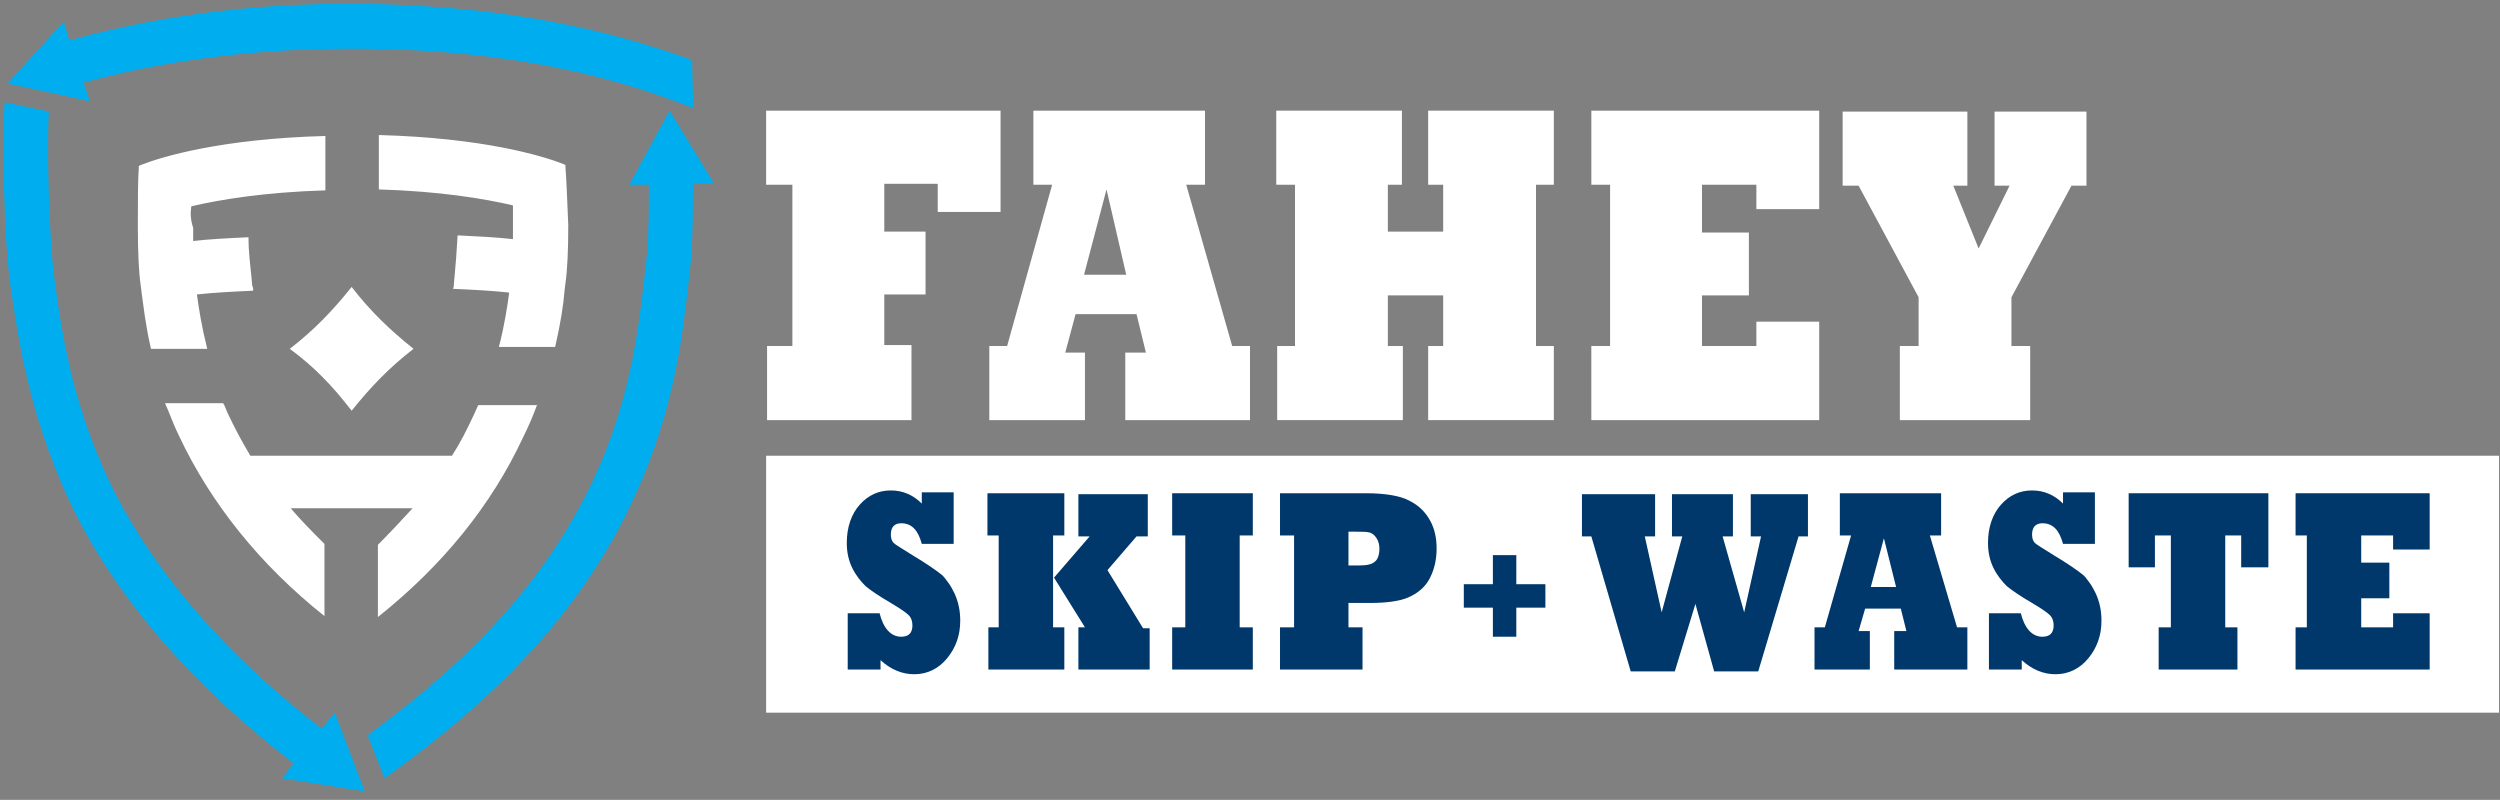 <?xml version="1.0" encoding="utf-8"?>
<!-- Generator: Adobe Illustrator 25.2.3, SVG Export Plug-In . SVG Version: 6.00 Build 0)  -->
<svg version="1.1" id="Layer_1" xmlns="http://www.w3.org/2000/svg" xmlns:xlink="http://www.w3.org/1999/xlink" x="0px" y="0px"
	 viewBox="0 0 266.6 85.3" style="enable-background:new 0 0 266.6 85.3;" xml:space="preserve">
<rect x="0" y="0" width="266.6" height="85.3" fill="#808080" stroke="none"/>
<style type="text/css">
	.st0{fill:#FFFFFF;}
	.st1{fill:#00386C;}
	.st2{fill:#00AEEF;}
</style>
<rect x="81.7" y="48.6" class="st0" width="184.8" height="27.4"/>
<g>
	<path class="st1" d="M93.8,71.4h-3.4v-6h3.4c0.4,1.6,1.2,2.5,2.3,2.5c0.8,0,1.2-0.4,1.2-1.2c0-0.4-0.1-0.8-0.4-1.1
		c-0.3-0.3-0.9-0.7-1.9-1.3c-1.2-0.7-2.1-1.3-2.7-1.8c-0.5-0.5-1-1.1-1.4-1.9c-0.4-0.8-0.6-1.7-0.6-2.7c0-1.7,0.5-3.1,1.4-4.1
		c0.9-1,2-1.5,3.3-1.5c1.3,0,2.4,0.5,3.3,1.4v-1.2h3.4V58h-3.4c-0.4-1.5-1.1-2.2-2.2-2.2c-0.7,0-1.1,0.4-1.1,1.2
		c0,0.4,0.1,0.7,0.3,0.9c0.2,0.2,0.9,0.6,2,1.3c1.5,0.9,2.5,1.6,3,2c0.3,0.2,0.5,0.5,0.8,0.9s0.5,0.8,0.7,1.2
		c0.4,0.9,0.6,1.8,0.6,2.9c0,1.6-0.5,2.9-1.4,4c-0.9,1.1-2.1,1.7-3.5,1.7c-1.3,0-2.5-0.5-3.6-1.5V71.4z"/>
	<path class="st1" d="M113.5,71.4h-8.1v-4.5h1.1v-9.8h-1.2v-4.5h8.2v4.5h-1.2v9.8h1.2V71.4z M122.8,71.4H115v-4.5h0.7l-3.3-5.3
		l3.8-4.4h-1.2v-4.5h7.4v4.5h-1.2l-3.1,3.6l3.8,6.2h0.7V71.4z"/>
	<path class="st1" d="M133.6,71.4h-8.6v-4.5h1.4v-9.8h-1.4v-4.5h8.6v4.5h-1.4v9.8h1.4V71.4z"/>
	<path class="st1" d="M145.3,71.4h-8.8v-4.5h1.5v-9.8h-1.5v-4.5h9.2c2.1,0,3.7,0.3,4.6,0.8c1,0.5,1.7,1.2,2.2,2.1
		c0.5,0.9,0.7,1.9,0.7,3c0,1.3-0.3,2.4-0.8,3.3c-0.5,0.9-1.3,1.5-2.2,1.9c-0.9,0.4-2.3,0.6-4.1,0.6h-2.3v2.6h1.5V71.4z M143.8,56.8
		v3.5h1.1c0.8,0,1.4-0.1,1.7-0.4c0.3-0.2,0.5-0.7,0.5-1.4c0-0.4-0.1-0.8-0.3-1.1c-0.2-0.3-0.4-0.5-0.7-0.6c-0.3-0.1-0.8-0.1-1.5-0.1
		H143.8z"/>
	<path class="st1" d="M156.1,62.3h3.1v-3.1h2.5v3.1h3.1v2.5h-3.1v3.1h-2.5v-3.1h-3.1V62.3z"/>
	<path class="st1" d="M178.6,71.6h-4.7l-4.2-14.4h-1v-4.5h7.8v4.5h-1.1l1.8,8.1l2.2-8.1h-1.1v-4.5h6.5v4.5h-1.1l2.3,8.1l1.8-8.1
		h-1.1v-4.5h6.1v4.5h-1l-4.3,14.4h-4.7l-2-7.2L178.6,71.6z"/>
	<path class="st1" d="M199.4,71.4h-5.9v-4.5h1.1l2.8-9.8h-1.2v-4.5H207v4.5h-1.2l2.9,9.8h1.1v4.5H202v-4.1h1.3l-0.6-2.4h-3.8
		l-0.7,2.4h1.2V71.4z M200.9,57.4l-1.4,5.2h2.7L200.9,57.4z"/>
	<path class="st1" d="M215.5,71.4h-3.4v-6h3.4c0.4,1.6,1.2,2.5,2.3,2.5c0.8,0,1.2-0.4,1.2-1.2c0-0.4-0.1-0.8-0.4-1.1
		c-0.3-0.3-0.9-0.7-1.9-1.3c-1.2-0.7-2.1-1.3-2.7-1.8c-0.5-0.5-1-1.1-1.4-1.9c-0.4-0.8-0.6-1.7-0.6-2.7c0-1.7,0.5-3.1,1.4-4.1
		c0.9-1,2-1.5,3.3-1.5c1.3,0,2.4,0.5,3.3,1.4v-1.2h3.4V58h-3.4c-0.4-1.5-1.1-2.2-2.2-2.2c-0.7,0-1.1,0.4-1.1,1.2
		c0,0.4,0.1,0.7,0.3,0.9c0.2,0.2,0.9,0.6,2,1.3c1.5,0.9,2.5,1.6,3,2c0.3,0.2,0.5,0.5,0.8,0.9c0.3,0.4,0.5,0.8,0.7,1.2
		c0.4,0.9,0.6,1.8,0.6,2.9c0,1.6-0.5,2.9-1.4,4c-0.9,1.1-2.1,1.7-3.5,1.7c-1.3,0-2.5-0.5-3.6-1.5V71.4z"/>
	<path class="st1" d="M238.6,71.4h-8.4v-4.5h1.3v-9.8h-1.7v3.4h-2.8v-7.9h14.9v7.9H239v-3.4h-1.7v9.8h1.3V71.4z"/>
	<path class="st1" d="M259.1,71.4h-14.3v-4.5h1.2v-9.8h-1.2v-4.5h14.3v6h-3.9v-1.5h-3.4V60h3v3.8h-3v3.1h3.4v-1.5h3.9V71.4z"/>
</g>
<g>
	<path class="st0" d="M97.2,44.8H81.8v-7.9h2.7V19.7h-2.8v-7.9h25v10.8H100v-3h-5.7v5.1h4.4v6.7h-4.4v5.4h2.9V44.8z"/>
	<path class="st0" d="M115.6,44.8h-10.1v-7.9h1.9l4.8-17.2h-2v-7.9h18.3v7.9h-2l4.9,17.2h1.9v7.9h-13.3v-7.2h2.2l-1-4.1h-6.5
		l-1.1,4.1h2.1V44.8z M118,20.2l-2.4,9.1h4.5L118,20.2z"/>
	<path class="st0" d="M149.6,44.8h-13.4v-7.9h1.9V19.7h-2v-7.9h13.4v7.9H148v5h5.9v-5h-1.6v-7.9h13.4v7.9h-1.9v17.2h1.9v7.9h-13.4
		v-7.9h1.6v-5.4H148v5.4h1.6V44.8z"/>
	<path class="st0" d="M193.9,44.8h-24.2v-7.9h2V19.7h-2v-7.9h24.3v10.5h-6.7v-2.6h-5.8v5.1h5v6.7h-5v5.4h5.8v-2.6h6.7V44.8z"/>
	<path class="st0" d="M216.5,44.8h-13.9v-7.9h2v-5.2l-6.4-11.9h-1.7v-7.9h13.3v7.9h-1.5l2.7,6.7l3.3-6.7h-1.6v-7.9h9.8v7.9h-1.6
		l-6.4,11.9v5.2h2V44.8z"/>
</g>
<g>
	<path class="st0" d="M57.3,43.1c-0.4,1.1-0.9,2.3-1.5,3.5c-3.4,7.3-8.6,13.7-15.5,19.2v-7.7c1.3-1.3,2.5-2.6,3.7-3.9h-13
		c1.1,1.3,2.3,2.5,3.6,3.8v7.7c-6.9-5.5-12.1-12-15.5-19.2c-0.6-1.2-1-2.4-1.5-3.5h6.2c0.2,0.3,0.3,0.7,0.5,1.1
		c0.7,1.5,1.5,3,2.4,4.5h21.5c0.9-1.4,1.6-2.8,2.3-4.3c0.2-0.4,0.3-0.7,0.5-1.1H57.3z M20.4,22c3-0.7,7.7-1.5,14.3-1.7v-5.8
		c-11.1,0.3-17.4,2.2-19.7,3.1l-0.2,0.1l0,0.2c-0.1,1.3-0.1,3.8-0.1,6.3c0,2.7,0.1,4.8,0.3,6.2l0.1,0.8c0.2,1.4,0.4,3.4,1,6h6
		c-0.6-2.4-0.9-4.3-1.1-5.8c1.8-0.2,3.8-0.3,6-0.4c0-0.2,0-0.4-0.1-0.5l-0.1-1.1c-0.1-1.1-0.3-2.4-0.3-4.1c-2.2,0.1-4.2,0.2-5.9,0.4
		c0-0.4,0-0.9,0-1.4C20.3,23.4,20.3,22.7,20.4,22z M60.3,17.8l0-0.2l-0.2-0.1c-2.3-0.9-8.6-2.8-19.7-3.1v5.8
		c6.6,0.2,11.3,1,14.3,1.7c0,0.7,0,1.5,0,2.2c0,0.5,0,1,0,1.4c-1.8-0.2-3.8-0.3-5.9-0.4c-0.1,1.7-0.2,3.1-0.3,4.1l-0.1,1.1
		c0,0.2,0,0.3-0.1,0.5c2.2,0.1,4.2,0.2,6,0.4c-0.2,1.5-0.5,3.5-1.1,5.8h6c0.6-2.6,0.9-4.6,1-6l0.1-0.8c0.2-1.4,0.3-3.5,0.3-6.2
		C60.5,21.6,60.4,19.1,60.3,17.8z M37.5,43.8c2-2.5,4-4.6,6.6-6.6c-2.5-2-4.6-4-6.6-6.6c-2,2.5-4,4.6-6.6,6.6
		C33.5,39.1,35.5,41.2,37.5,43.8z"/>
</g>
<path class="st2" d="M73.9,11.5c0-0.5,0-0.9,0-1.2l-0.1-3.9c-5.4-1.9-17.2-6-36.8-6c-13.4,0-23.4,2.2-29.6,3.9l-0.6-2l-6,6.6
	l8.8,1.9l-0.7-2c6-1.6,15.4-3.6,28.2-3.6C58.3,5.1,70,10.1,73.9,11.5z"/>
<path class="st2" d="M38.9,84.4L35.7,76l-1.4,1.7C24.4,70.1,16.2,61,11.5,51c-4-8.6-5-16.2-5.7-21.3c-0.6-4.5-0.8-14-0.6-17.8
	l-4.7-1c-0.3,3.6-0.1,14.4,0.6,19.5C1.9,35.8,3,43.8,7.2,53c4.9,10.7,13.6,20.3,24.1,28.4L30.1,83L38.9,84.4z"/>
<path class="st2" d="M76.1,19.5l-4.7-7.7l-4.3,7.9l2.1,0c0,0.2,0,0.4,0,0.7c0,3.7-0.1,6.4-0.4,8.3l-0.1,1.1
	c-0.5,3.7-1.1,12.1-5.4,21.3c-5,10.7-13.1,19.3-24.1,27.3l1.8,4.6c12.2-8.7,21.2-18.1,26.6-29.9c4.6-9.8,5.3-18.8,5.8-22.7l0.1-1
	c0.3-2.1,0.4-5.1,0.4-9c0-0.3,0-0.5,0-0.8L76.1,19.5z"/>
</svg>
